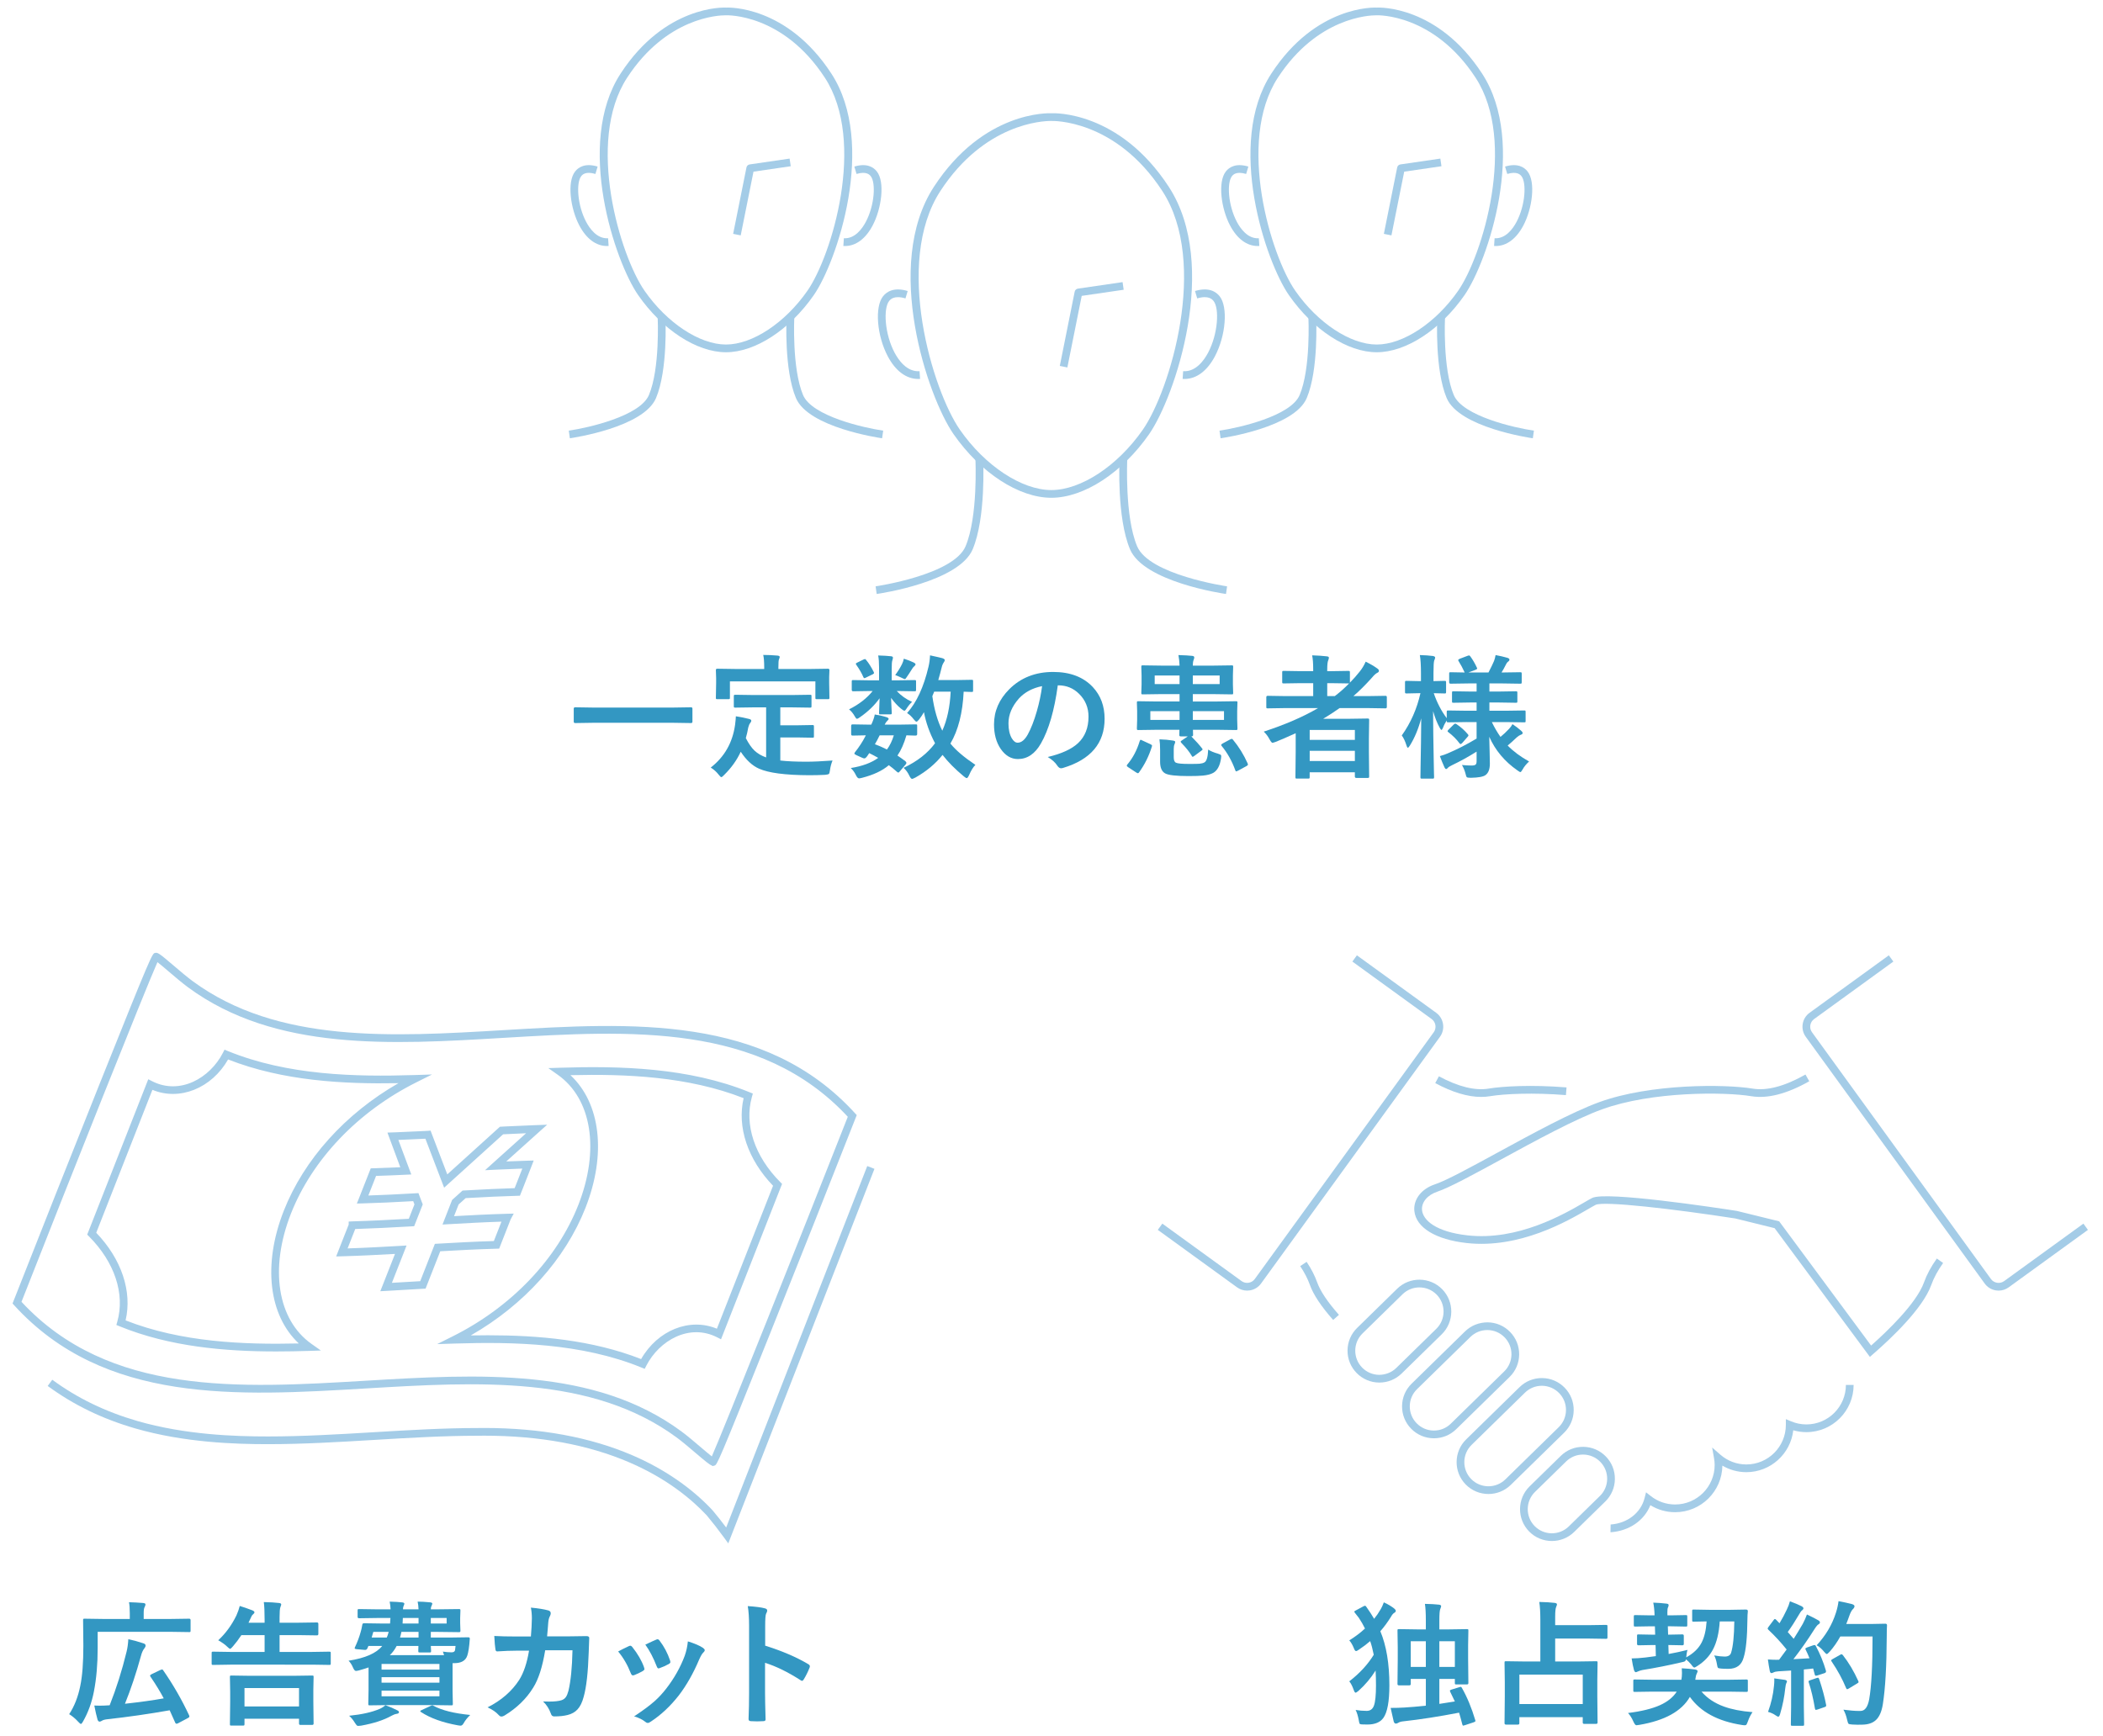 <?xml version="1.0" encoding="utf-8"?>
<!-- Generator: Adobe Illustrator 24.0.1, SVG Export Plug-In . SVG Version: 6.00 Build 0)  -->
<svg version="1.1" id="レイヤー_1" xmlns="http://www.w3.org/2000/svg" xmlns:xlink="http://www.w3.org/1999/xlink" x="0px"
	 y="0px" width="545px" height="450px" viewBox="0 0 545 450" style="enable-background:new 0 0 545 450;" xml:space="preserve">
<style type="text/css">
	.st0{fill:#3397C2;}
	.st1{fill:#A4CCE7;}
</style>
<g>
	<g>
		<path class="st0" d="M25.312,422.95v4.238c0,4.146-0.325,7.89-0.974,11.228c-0.547,2.837-1.481,5.417-2.803,7.741
			c-0.239,0.445-0.427,0.667-0.564,0.667c-0.125,0-0.359-0.188-0.701-0.563c-0.729-0.798-1.51-1.453-2.341-1.966
			c1.344-2.039,2.301-4.478,2.871-7.314c0.535-2.518,0.803-6.004,0.803-10.459l-0.068-6.579c0-0.194,0.022-0.309,0.068-0.342
			c0.045-0.035,0.148-0.052,0.308-0.052l4.768,0.068h6.956v-1.504c0-1.219-0.068-2.164-0.205-2.837
			c1.219,0.034,2.455,0.103,3.708,0.205c0.376,0.046,0.564,0.165,0.564,0.359c0,0.193-0.068,0.416-0.205,0.666
			c-0.171,0.285-0.256,0.786-0.256,1.504v1.606h7.109l4.7-0.068c0.228,0,0.342,0.131,0.342,0.394v2.648
			c0,0.205-0.023,0.331-0.068,0.376c-0.034,0.034-0.125,0.052-0.273,0.052l-4.7-0.068H25.312z M42.282,432.913
			c2.563,3.681,4.808,7.577,6.733,11.689c0.045,0.125,0.068,0.223,0.068,0.291c0,0.147-0.131,0.284-0.393,0.41l-2.581,1.367
			c-0.148,0.068-0.268,0.102-0.359,0.102c-0.16,0-0.285-0.119-0.376-0.358c-0.615-1.391-1.083-2.433-1.401-3.128
			c-5.4,0.957-10.841,1.737-16.321,2.342c-0.559,0.068-0.986,0.199-1.282,0.393c-0.217,0.137-0.405,0.205-0.564,0.205
			c-0.228,0-0.405-0.177-0.53-0.529c-0.251-0.866-0.53-2.079-0.837-3.641c0.49,0.023,0.945,0.035,1.367,0.035
			c0.843,0,1.714-0.035,2.615-0.104c1.743-4.408,3.201-9.028,4.375-13.859c0.239-0.945,0.393-2.033,0.461-3.264
			c1.265,0.262,2.558,0.615,3.879,1.059c0.398,0.114,0.598,0.314,0.598,0.599c0,0.217-0.103,0.45-0.308,0.7
			c-0.365,0.434-0.661,1.083-0.889,1.949c-1.242,4.512-2.626,8.653-4.153,12.424c3.999-0.444,7.349-0.911,10.049-1.401
			c-0.923-1.743-2.068-3.617-3.435-5.622c-0.068-0.104-0.103-0.194-0.103-0.273c0-0.114,0.125-0.233,0.376-0.359l2.273-1.094
			c0.239-0.103,0.393-0.154,0.461-0.154C42.088,432.69,42.179,432.766,42.282,432.913z"/>
		<path class="st0" d="M59.652,431.46l-4.409,0.068c-0.194,0-0.308-0.022-0.342-0.068c-0.034-0.045-0.051-0.147-0.051-0.307v-2.666
			c0-0.194,0.022-0.309,0.068-0.342c0.045-0.035,0.154-0.052,0.325-0.052l4.409,0.068h8.921v-4.358h-6.016
			c-0.695,1.061-1.418,2.023-2.17,2.889c-0.376,0.444-0.621,0.666-0.735,0.666c-0.148,0-0.422-0.198-0.82-0.598
			c-0.456-0.467-1.213-1.008-2.273-1.623c1.891-1.744,3.458-3.88,4.7-6.409c0.398-0.899,0.689-1.726,0.872-2.478
			c0.82,0.238,1.846,0.592,3.076,1.059c0.49,0.172,0.735,0.365,0.735,0.582c0,0.159-0.131,0.348-0.393,0.563
			c-0.228,0.194-0.422,0.507-0.581,0.94c-0.308,0.672-0.496,1.07-0.564,1.195h4.17v-0.837c0-1.982-0.068-3.486-0.205-4.512
			c1.641,0.034,2.957,0.114,3.948,0.239c0.376,0.034,0.564,0.165,0.564,0.393c0,0.092-0.074,0.325-0.222,0.701
			c-0.137,0.376-0.205,1.248-0.205,2.615v1.4h4.939l4.751-0.068c0.239,0,0.359,0.126,0.359,0.377v2.598
			c0,0.25-0.12,0.375-0.359,0.375l-4.751-0.068h-4.939v4.358h8.425l4.409-0.068c0.205,0,0.33,0.023,0.376,0.068
			c0.034,0.046,0.051,0.153,0.051,0.325v2.666c0,0.182-0.023,0.29-0.068,0.324c-0.057,0.034-0.177,0.051-0.359,0.051l-4.409-0.068
			H59.652z M62.934,447.251H59.96c-0.183,0-0.291-0.022-0.325-0.068c-0.034-0.045-0.051-0.147-0.051-0.307l0.068-5.777v-2.631
			l-0.068-3.812c0-0.182,0.022-0.29,0.068-0.325c0.045-0.033,0.148-0.051,0.308-0.051l4.802,0.068h11.296l4.819-0.068
			c0.182,0,0.296,0.023,0.342,0.068c0.034,0.046,0.051,0.148,0.051,0.308l-0.068,3.298v3.008l0.068,5.777
			c0,0.228-0.131,0.342-0.393,0.342H77.87c-0.251,0-0.376-0.114-0.376-0.342v-1.266H63.361v1.402c0,0.182-0.029,0.29-0.085,0.324
			C63.229,447.234,63.116,447.251,62.934,447.251z M63.361,437.527v4.769h14.133v-4.769H63.361z"/>
		<path class="st0" d="M108.229,415.122c0.923,0,2.005,0.063,3.247,0.188c0.376,0.034,0.564,0.16,0.564,0.376
			c0,0.046-0.068,0.233-0.205,0.564c-0.125,0.193-0.188,0.484-0.188,0.871h1.606l5.64-0.068c0.205,0,0.33,0.023,0.376,0.068
			c0.034,0.046,0.051,0.154,0.051,0.324l-0.068,1.949v1.264l0.068,1.982c0,0.194-0.029,0.309-0.085,0.342
			c-0.046,0.035-0.16,0.052-0.342,0.052l-5.64-0.068h-1.606v1.47h4.905l4.802-0.068c0.262,0,0.393,0.103,0.393,0.308
			c0,0.034,0,0.074,0,0.12c-0.057,0.82-0.097,1.293-0.12,1.418c-0.183,1.709-0.427,2.837-0.735,3.384
			c-0.536,0.98-1.584,1.47-3.145,1.47h-0.461v7.195l0.068,3.35c0,0.182-0.02,0.293-0.06,0.333s-0.151,0.06-0.333,0.06l-5.093-0.068
			h-10.972l-5.059,0.068c-0.194,0-0.308-0.022-0.342-0.068c-0.034-0.045-0.051-0.154-0.051-0.324l0.068-3.691v-5.742
			c-0.57,0.205-1.396,0.461-2.478,0.769c-0.388,0.092-0.649,0.137-0.786,0.137c-0.262,0-0.519-0.29-0.769-0.872
			c-0.296-0.717-0.678-1.31-1.145-1.777c4.318-0.672,7.223-1.947,8.716-3.828H95.48l-0.273,0.633
			c-0.125,0.263-0.313,0.393-0.564,0.393c-0.057,0-0.103,0-0.137,0l-2.102-0.188c-0.331-0.034-0.496-0.113-0.496-0.239
			c0-0.057,0.022-0.137,0.068-0.239c0.638-1.355,1.128-2.654,1.47-3.896c0.159-0.501,0.302-1.116,0.427-1.846
			c0.022-0.33,0.159-0.496,0.41-0.496l4.768,0.068h2.034c0.011-0.068,0.045-0.547,0.103-1.436h-3.401l-4.717,0.068
			c-0.262,0-0.393-0.113-0.393-0.342v-1.641c0-0.182,0.022-0.296,0.068-0.342c0.045-0.033,0.154-0.051,0.325-0.051l4.717,0.068
			h3.435c-0.034-0.752-0.114-1.418-0.239-2c1.344,0.035,2.404,0.098,3.179,0.188c0.421,0.034,0.632,0.16,0.632,0.376
			c0,0.068-0.029,0.165-0.085,0.291c-0.068,0.137-0.108,0.228-0.12,0.273c-0.103,0.228-0.154,0.519-0.154,0.871h4.033
			C108.435,416.325,108.354,415.658,108.229,415.122z M99.89,441.971c1.173,0.422,2.176,0.854,3.008,1.299
			c0.33,0.137,0.496,0.302,0.496,0.495c0,0.24-0.177,0.383-0.53,0.428c-0.479,0.08-0.946,0.251-1.401,0.513
			c-2.005,1.128-4.631,1.982-7.878,2.563c-0.41,0.045-0.655,0.068-0.735,0.068c-0.183,0-0.325-0.058-0.427-0.171
			c-0.068-0.058-0.205-0.245-0.41-0.563c-0.467-0.787-0.98-1.419-1.538-1.897c3.281-0.33,5.918-0.923,7.913-1.777
			C98.933,442.688,99.434,442.37,99.89,441.971z M96.318,424.437h3.914c0.159-0.33,0.325-0.82,0.496-1.47h-3.982L96.318,424.437z
			 M113.886,431.272H98.881v1.47h15.005V431.272z M98.881,436.126h15.005v-1.418H98.881V436.126z M113.886,439.663v-1.469H98.881
			v1.469H113.886z M101.018,428.999h14.065c-0.183-0.535-0.285-0.843-0.308-0.922c0.809,0.125,1.555,0.188,2.239,0.188
			c0.513,0,0.814-0.177,0.906-0.529c0.034-0.16,0.08-0.536,0.137-1.129h-6.409c0.011,0.285,0.028,0.599,0.051,0.94
			c0.011,0.217,0.017,0.336,0.017,0.358c0,0.183-0.023,0.297-0.068,0.342c-0.046,0.035-0.148,0.052-0.308,0.052h-2.529
			c-0.194,0-0.313-0.022-0.359-0.068c-0.034-0.045-0.051-0.153-0.051-0.325l0.034-1.299h-5.64
			C102.293,427.575,101.701,428.373,101.018,428.999z M103.667,424.437h4.802v-1.47h-4.443
			C103.9,423.605,103.78,424.095,103.667,424.437z M104.333,420.796h4.136v-1.436h-4.067
			C104.401,419.714,104.378,420.192,104.333,420.796z M112.348,442.124c2.153,1.174,5.326,1.966,9.519,2.376
			c-0.729,0.684-1.299,1.396-1.709,2.136c-0.239,0.422-0.496,0.633-0.769,0.633c-0.183,0-0.461-0.034-0.837-0.103
			c-3.874-0.707-7.013-1.84-9.417-3.401c-0.16-0.113-0.239-0.198-0.239-0.256c0-0.068,0.125-0.159,0.376-0.273l2.239-1.043
			c0.262-0.125,0.433-0.188,0.513-0.188C112.103,442.005,112.211,442.045,112.348,442.124z M115.749,419.36h-4.102v1.436h4.102
			V419.36z"/>
		<path class="st0" d="M137.58,424.163c0.148-1.675,0.233-3.247,0.256-4.717c0-0.979-0.085-1.902-0.256-2.769
			c1.948,0.183,3.463,0.427,4.546,0.735c0.398,0.125,0.598,0.37,0.598,0.734c0,0.205-0.057,0.428-0.171,0.666
			c-0.239,0.399-0.393,0.946-0.461,1.641c-0.012,0.229-0.057,0.804-0.137,1.727c-0.046,0.673-0.103,1.322-0.171,1.948h5.315
			l4.871-0.068c0.49,0,0.735,0.16,0.735,0.479c0,0.012-0.046,1.254-0.137,3.726c-0.171,5.229-0.604,9.063-1.299,11.502
			c-0.376,1.458-0.917,2.563-1.624,3.314c-0.638,0.684-1.476,1.157-2.512,1.419c-0.969,0.25-2.142,0.376-3.521,0.376
			c-0.422,0-0.701-0.233-0.837-0.701c-0.456-1.275-1.134-2.335-2.034-3.178c0.604,0.022,1.122,0.033,1.555,0.033
			c1.401,0,2.466-0.113,3.196-0.342c0.513-0.17,0.9-0.449,1.162-0.837c0.25-0.353,0.473-0.895,0.667-1.624
			c0.604-2.552,0.951-6.049,1.042-10.492h-7.075c-0.707,4.317-1.743,7.548-3.11,9.689c-1.755,2.86-4.227,5.264-7.417,7.212
			c-0.296,0.182-0.564,0.273-0.803,0.273s-0.461-0.114-0.667-0.342c-0.741-0.82-1.721-1.498-2.939-2.034
			c3.555-1.788,6.294-4.17,8.22-7.143c1.162-1.869,2.005-4.387,2.529-7.555h-3.162c-1.538,0-3.213,0.063-5.024,0.188
			c-0.034,0-0.063,0-0.085,0c-0.262,0-0.41-0.199-0.444-0.599c-0.103-0.569-0.2-1.702-0.291-3.4c1.47,0.092,3.406,0.137,5.811,0.137
			H137.58z"/>
		<path class="st0" d="M160.198,428.042c0.684-0.375,1.606-0.837,2.769-1.384c0.137-0.068,0.262-0.103,0.376-0.103
			c0.182,0,0.359,0.114,0.53,0.342c1.401,1.767,2.404,3.492,3.008,5.178c0.091,0.331,0.137,0.508,0.137,0.53
			c0,0.148-0.137,0.313-0.41,0.495c-0.729,0.422-1.481,0.781-2.256,1.077c-0.114,0.046-0.217,0.068-0.308,0.068
			c-0.239,0-0.427-0.182-0.564-0.547C162.636,431.546,161.542,429.66,160.198,428.042z M178.262,425.428
			c1.766,0.547,3.07,1.105,3.914,1.675c0.308,0.229,0.461,0.428,0.461,0.598c0,0.194-0.125,0.405-0.376,0.633
			c-0.285,0.239-0.638,0.832-1.06,1.777c-1.516,3.589-3.276,6.693-5.281,9.314c-2.176,2.779-4.58,5.035-7.212,6.768
			c-0.342,0.25-0.621,0.375-0.837,0.375c-0.217,0-0.405-0.079-0.564-0.238c-0.775-0.627-1.766-1.117-2.974-1.471
			c2.256-1.492,4.004-2.785,5.247-3.879c1.128-1.002,2.176-2.137,3.145-3.4c2.051-2.666,3.628-5.48,4.734-8.443
			C177.88,427.917,178.147,426.682,178.262,425.428z M167.239,426.265c1.492-0.706,2.427-1.133,2.803-1.281
			c0.137-0.068,0.256-0.103,0.359-0.103c0.193,0,0.376,0.126,0.547,0.376c1.162,1.516,2.062,3.219,2.7,5.109
			c0.057,0.172,0.085,0.309,0.085,0.41c0,0.194-0.148,0.371-0.444,0.53c-0.672,0.388-1.476,0.746-2.41,1.077
			c-0.091,0.033-0.166,0.051-0.222,0.051c-0.183,0-0.342-0.188-0.479-0.564C169.324,429.672,168.344,427.804,167.239,426.265z"/>
		<path class="st0" d="M198.298,426.538c4.397,1.379,8.106,2.969,11.125,4.769c0.308,0.16,0.461,0.358,0.461,0.599
			c0,0.091-0.023,0.193-0.068,0.307c-0.433,1.094-0.935,2.108-1.504,3.043c-0.148,0.262-0.302,0.393-0.461,0.393
			c-0.137,0-0.268-0.057-0.393-0.171c-3.281-2.107-6.346-3.606-9.194-4.495v7.742c0,1.276,0.045,3.561,0.137,6.854
			c0,0.045,0,0.079,0,0.102c0,0.285-0.211,0.428-0.632,0.428c-0.524,0.034-1.042,0.051-1.555,0.051
			c-0.524,0-1.042-0.017-1.555-0.051c-0.444,0-0.667-0.177-0.667-0.529c0.091-2.256,0.137-4.552,0.137-6.888v-17.227
			c0-2.13-0.114-3.856-0.342-5.179c2.051,0.137,3.509,0.325,4.375,0.564c0.444,0.092,0.667,0.291,0.667,0.598
			c0,0.194-0.097,0.462-0.291,0.804c-0.16,0.308-0.239,1.401-0.239,3.281V426.538z"/>
	</g>
	<g>
		<path class="st1" d="M184.656,379.997l-0.211-0.168c-0.628-0.238-1.634-1.071-4.197-3.253c-1.592-1.356-3.397-2.893-4.794-3.924
			l-0.001-0.001c-22.014-16.275-51.799-14.503-80.605-12.783c-33.365,1.988-67.869,4.047-91.178-21.56l-0.419-0.46l0.228-0.578
			c6.46-16.445,15.405-39.012,22.258-56.153c13.561-33.92,13.709-33.955,14.423-34.125c0.715-0.176,1.079,0.073,4.858,3.293
			c1.632,1.39,3.481,2.965,4.912,4.017c22,16.186,51.735,14.413,80.491,12.699c33.367-1.987,67.875-4.046,91.185,21.563l0.419,0.46
			l-0.228,0.578c-6.132,15.609-15.079,38.16-22.263,56.114c-13.579,33.937-13.703,33.97-14.39,34.151L184.656,379.997z
			 M176.643,371.044c1.453,1.072,3.286,2.633,4.903,4.01c1,0.852,2.174,1.852,2.923,2.432c3.222-7.326,23.273-57.584,35.239-88.032
			c-22.666-24.418-56.467-22.402-89.167-20.456c-29.11,1.737-59.213,3.53-81.795-13.084c-1.488-1.094-3.367-2.694-5.024-4.105
			c-1-0.852-2.173-1.851-2.92-2.431c-3.186,7.166-22.691,56.128-35.232,88.042c22.665,24.416,56.465,22.403,89.16,20.452
			C123.891,356.135,154.044,354.335,176.643,371.044L176.643,371.044z M40.135,248.912L40.135,248.912L40.135,248.912z
			 M167.074,354.79l-0.849-0.347c-15.509-6.329-33.161-6.69-48.377-6.211l-4.554,0.145l4.075-2.038
			c15.136-7.568,26.986-19.977,32.511-34.042c5.595-14.26,3.498-27.501-5.343-33.734l-2.443-1.723l2.987-0.094
			c15.425-0.488,33.332-0.115,49.196,6.358l0.827,0.338l-0.243,0.859c-2.029,7.184,0.719,15.44,7.352,22.088l0.462,0.463
			l-0.239,0.608c-5.055,12.881-10.116,25.763-15.177,38.644l-0.404,1.028l-0.983-0.504c-7.239-3.706-15.031,0.823-18.38,7.346
			L167.074,354.79z M126.436,346.085c12.953,0,26.965,1.163,39.713,6.174c4.289-7.503,12.594-10.81,19.638-7.873
			c4.853-12.35,9.706-24.702,14.552-37.053c-6.561-6.82-9.368-15.2-7.625-22.701c-14.409-5.662-30.573-6.301-44.88-5.962
			c7.8,7.285,9.383,20.406,3.908,34.357c-5.239,13.337-15.962,25.219-29.742,33.1C123.462,346.101,124.942,346.085,126.436,346.085z
			 M71.561,350.281c-13.239,0-27.591-1.217-40.579-6.527l-0.828-0.339l0.244-0.859c2.038-7.188-0.706-15.446-7.338-22.094
			l-0.462-0.463l15.826-40.272l0.982,0.502c7.237,3.7,15.018-0.829,18.361-7.345l0.418-0.816l0.849,0.347
			c15.527,6.342,33.171,6.707,48.377,6.226l4.55-0.145l-4.071,2.038c-15.12,7.567-26.965,19.973-32.498,34.036
			c-5.591,14.253-3.499,27.501,5.331,33.748l2.433,1.722l-2.979,0.095C77.38,350.222,74.497,350.281,71.561,350.281z
			 M32.548,342.228c14.415,5.676,30.572,6.313,44.886,5.981c-7.792-7.296-9.372-20.424-3.901-34.371
			c5.247-13.334,15.965-25.213,29.732-33.093c-14.129,0.257-29.918-0.546-44.152-6.146c-4.282,7.494-12.578,10.806-19.617,7.872
			l-14.559,37.047C31.497,326.34,34.3,334.723,32.548,342.228z M98.557,334.671l0.574-1.454c1.081-2.737,2.162-5.479,3.234-8.218
			c-4.413,0.251-9.08,0.488-13.74,0.617l-1.508,0.041l1.181-3.016c0.687-1.749,1.374-3.498,2.066-5.247v-0.781l0.971-0.049
			c4.583-0.132,9.18-0.362,14.606-0.668l0.502-1.278c0.32-0.816,0.641-1.634,0.964-2.453c-0.109-0.278-0.216-0.56-0.322-0.841
			c-5.086,0.292-9.26,0.477-13.081,0.581l-1.525,0.041l0.57-1.415c0.185-0.457,0.369-0.929,0.546-1.394
			c0.284-0.713,0.559-1.414,0.834-2.115c0.285-0.727,0.57-1.453,0.858-2.178c0.176-0.461,0.364-0.936,0.553-1.41l0.243-0.611
			l0.657-0.02c2.317-0.068,4.666-0.157,7.001-0.265c-0.962-2.548-1.915-5.114-2.862-7.69l-0.475-1.291l2.439-0.087
			c2.307-0.083,4.625-0.193,6.95-0.312c0.354-0.013,0.699-0.025,1.044-0.053l0.748-0.059l0.266,0.701
			c1.348,3.56,2.707,7.103,4.066,10.644c4.465-4.05,8.931-8.092,13.384-12.116l0.26-0.235l1.424-0.076
			c2.343-0.118,4.67-0.222,6.984-0.306l3.835-0.146l-2.068,1.85c-2.843,2.543-5.686,5.104-8.54,7.675
			c2.022-0.088,3.878-0.155,5.62-0.203l1.496-0.041l-0.535,1.398c-0.162,0.423-0.33,0.847-0.498,1.271l-0.822,2.099
			c-0.304,0.773-0.608,1.548-0.908,2.324c-0.13,0.318-0.248,0.616-0.364,0.914l-0.442,1.116l-0.657,0.02
			c-3.894,0.112-8.041,0.298-13.402,0.602l-1.829,1.645c-0.269,0.69-0.539,1.38-0.81,2.069c-0.126,0.32-0.251,0.641-0.377,0.961
			c4.248-0.242,9.056-0.489,13.749-0.618l1.723-0.047l-0.814,1.52c-0.366,0.937-0.769,1.965-1.172,2.994
			c-0.392,1-0.784,2.001-1.179,3l-0.613,1.567l-0.663,0.019c-4.969,0.136-9.942,0.398-14.604,0.666l-3.803,9.681l-0.64,0.036
			c-1.564,0.089-3.13,0.181-4.696,0.273c-1.612,0.095-3.226,0.189-4.838,0.28L98.557,334.671z M105.362,322.822l-0.567,1.453
			c-1.069,2.737-2.149,5.481-3.23,8.221c1.091-0.063,2.182-0.127,3.273-0.191c1.354-0.079,2.708-0.159,4.061-0.236l3.803-9.679
			l0.639-0.037c4.656-0.271,9.64-0.539,14.642-0.688l0.132-0.338c0.396-1.001,0.787-1.999,1.178-2.997
			c0.221-0.564,0.442-1.128,0.664-1.692c-4.717,0.152-9.37,0.405-13.727,0.659l-1.552,0.091l0.562-1.45
			c0.313-0.808,0.629-1.613,0.946-2.419c0.299-0.761,0.598-1.521,0.894-2.283l0.086-0.223l2.707-2.434l0.351-0.02
			c5.247-0.299,9.339-0.487,13.148-0.604c0.106-0.271,0.212-0.54,0.324-0.811c0.293-0.761,0.599-1.538,0.904-2.314l0.764-1.951
			c-2.087,0.067-4.348,0.162-6.861,0.285l-2.805,0.138l3.336-3.006c2.442-2.2,4.875-4.392,7.307-6.573
			c-1.743,0.07-3.491,0.15-5.244,0.239l-0.715,0.037c-4.725,4.27-9.462,8.56-14.2,12.855l-1.082,0.981l-0.524-1.363
			c-1.448-3.771-2.896-7.541-4.333-11.329c-0.121,0.005-0.241,0.01-0.36,0.014c-2.214,0.112-4.436,0.219-6.646,0.301
			c0.947,2.567,1.901,5.123,2.865,7.659l0.488,1.287l-1.375,0.067c-2.578,0.126-5.184,0.23-7.755,0.312
			c-0.104,0.263-0.206,0.525-0.307,0.788c-0.292,0.735-0.576,1.458-0.86,2.182c-0.276,0.703-0.552,1.406-0.831,2.108
			c3.579-0.115,7.517-0.301,12.245-0.576l0.737-0.043l0.31,0.831c0.215,0.575,0.43,1.154,0.657,1.716l0.15,0.371l-0.147,0.372
			c-0.373,0.941-0.741,1.879-1.108,2.816l-0.972,2.472l-0.639,0.036c-5.458,0.311-10.069,0.547-14.635,0.688
			c-0.636,1.609-1.268,3.22-1.9,4.829l-0.078,0.198c4.682-0.151,9.347-0.404,13.725-0.658L105.362,322.822z"/>
		<path class="st1" d="M188.735,400.025l-1.076-1.473c-1.557-2.13-3.014-4.002-4.454-5.722l-0.132-0.147
			c-3.623-3.864-10.027-9.37-19.949-13.639c-10.673-4.599-23.334-6.93-37.633-6.93l-1.592,0.014c-8.864,0-18.049,0.551-26.932,1.083
			c-9.04,0.542-18.387,1.102-27.538,1.102c-8.69,0-21.71-0.424-34.385-4.084c-8.559-2.484-15.978-6.084-22.682-11.003l1.184-1.613
			c6.512,4.779,13.726,8.277,22.055,10.695c12.43,3.59,25.26,4.005,33.829,4.005c9.091,0,18.408-0.558,27.418-1.098
			c8.912-0.534,18.127-1.087,27.039-1.087l1.591-0.014c14.586,0,27.514,2.386,38.437,7.093c8.104,3.486,15.234,8.366,20.621,14.111
			l0.199,0.224c1.133,1.353,2.272,2.792,3.458,4.37l36.562-93.688l1.863,0.727L188.735,400.025z"/>
	</g>
</g>
<g>
	<g>
		<path class="st0" d="M153.523,187.34l-4.443,0.068c-0.262,0-0.393-0.114-0.393-0.342v-3.401c0-0.228,0.131-0.342,0.393-0.342
			l4.443,0.068h21.089l4.46-0.068c0.25,0,0.376,0.114,0.376,0.342v3.401c0,0.228-0.125,0.342-0.376,0.342l-4.46-0.068H153.523z"/>
		<path class="st0" d="M195.315,183.34l-4.717,0.068c-0.205,0-0.331-0.022-0.376-0.068c-0.034-0.045-0.051-0.153-0.051-0.324v-2.563
			c0-0.182,0.028-0.29,0.085-0.325c0.045-0.033,0.159-0.051,0.342-0.051l4.717,0.068h9.878l4.717-0.068
			c0.182,0,0.296,0.023,0.342,0.068c0.034,0.046,0.051,0.148,0.051,0.308v2.563c0,0.183-0.023,0.297-0.068,0.342
			c-0.046,0.034-0.154,0.051-0.325,0.051l-4.717-0.068h-2.974v4.648h4.272l4.016-0.068c0.205,0,0.325,0.023,0.359,0.068
			c0.045,0.046,0.068,0.148,0.068,0.309v2.563c0,0.16-0.023,0.257-0.068,0.291c-0.046,0.034-0.166,0.051-0.359,0.051l-4.016-0.068
			h-4.272v5.982c1.789,0.205,4.039,0.307,6.75,0.307c1.766,0,4.027-0.102,6.785-0.307c-0.331,0.797-0.553,1.635-0.667,2.512
			c-0.068,0.558-0.171,0.889-0.308,0.991c-0.103,0.079-0.416,0.147-0.94,0.205c-1.333,0.068-2.712,0.103-4.136,0.103
			c-6.198-0.023-10.539-0.593-13.022-1.709c-1.721-0.763-3.293-2.222-4.717-4.375c-1.014,2.188-2.438,4.182-4.272,5.981
			c-0.365,0.398-0.621,0.599-0.769,0.599c-0.125,0-0.359-0.223-0.701-0.667c-0.559-0.718-1.236-1.322-2.034-1.812
			c3.555-2.769,5.657-6.454,6.306-11.057c0.137-1.083,0.205-1.829,0.205-2.239c1.014,0.148,2.125,0.37,3.333,0.667
			c0.444,0.091,0.667,0.25,0.667,0.479c0,0.182-0.108,0.404-0.325,0.666c-0.16,0.194-0.313,0.559-0.461,1.094
			c-0.16,0.935-0.371,1.852-0.632,2.752c0.74,1.436,1.487,2.512,2.239,3.229c0.809,0.764,1.817,1.356,3.025,1.777V183.34H195.315z
			 M209.944,173.395l4.614-0.068c0.262,0,0.393,0.113,0.393,0.342l-0.068,1.828V177l0.068,3.846c0,0.182-0.029,0.29-0.085,0.324
			c-0.034,0.034-0.137,0.051-0.308,0.051h-2.871c-0.183,0-0.291-0.022-0.325-0.068c-0.034-0.045-0.051-0.147-0.051-0.307v-4.238
			h-22.148v4.238c0,0.182-0.029,0.29-0.085,0.324c-0.046,0.034-0.16,0.051-0.342,0.051h-2.837c-0.183,0-0.291-0.022-0.325-0.068
			c-0.034-0.045-0.051-0.147-0.051-0.307l0.068-3.846v-1.196l-0.068-2.136c0-0.229,0.125-0.342,0.376-0.342l4.666,0.068h7.485
			v-0.309c0-1.537-0.085-2.648-0.256-3.332c1.173,0,2.421,0.058,3.743,0.171c0.353,0.046,0.53,0.165,0.53,0.358
			c0,0.114-0.068,0.337-0.205,0.667c-0.091,0.205-0.137,0.905-0.137,2.103v0.342H209.944z"/>
		<path class="st0" d="M232.63,176.334l4.341-0.068c0.205,0,0.33,0.022,0.376,0.068c0.034,0.045,0.051,0.159,0.051,0.342v2.102
			c0,0.194-0.029,0.308-0.085,0.342c-0.046,0.034-0.16,0.051-0.342,0.051l-4.341-0.068h-0.239c1.139,1.208,2.466,2.148,3.982,2.82
			c-0.49,0.422-1.014,1.065-1.572,1.932c-0.148,0.238-0.285,0.358-0.41,0.358c-0.171,0-0.49-0.199-0.957-0.599
			c-0.82-0.672-1.658-1.583-2.512-2.734c0.022,0.798,0.063,1.692,0.12,2.684c0.045,0.673,0.068,1.071,0.068,1.196
			c0,0.183-0.029,0.297-0.085,0.342c-0.046,0.034-0.148,0.052-0.308,0.052h-2.529c-0.183,0-0.291-0.023-0.325-0.068
			c-0.034-0.046-0.051-0.154-0.051-0.325c0-0.045,0.017-0.513,0.051-1.401c0.045-0.797,0.074-1.59,0.085-2.375
			c-1.265,1.788-2.934,3.406-5.007,4.854c-0.399,0.307-0.689,0.461-0.872,0.461c-0.137,0-0.313-0.199-0.53-0.598
			c-0.422-0.764-0.923-1.379-1.504-1.846c2.563-1.276,4.603-2.86,6.118-4.752h-0.735l-4.341,0.068c-0.228,0-0.342-0.13-0.342-0.393
			v-2.102c0-0.194,0.022-0.313,0.068-0.359c0.034-0.034,0.125-0.051,0.273-0.051l4.341,0.068h2.393v-3.401
			c0-1.241-0.074-2.256-0.222-3.042c1.378,0.034,2.5,0.103,3.367,0.205c0.308,0.034,0.461,0.165,0.461,0.393
			c0,0.104-0.029,0.24-0.085,0.41c-0.057,0.16-0.091,0.28-0.103,0.359c-0.091,0.273-0.137,0.975-0.137,2.102v2.975H232.63z
			 M220.479,199.063c2.974-0.467,5.343-1.344,7.109-2.631c-0.866-0.49-1.641-0.9-2.324-1.23l-0.513,0.769
			c-0.296,0.399-0.542,0.599-0.735,0.599c-0.148,0-0.348-0.058-0.598-0.172l-1.47-0.666c-0.365-0.171-0.547-0.313-0.547-0.428
			c0-0.033,0.057-0.147,0.171-0.342c0.456-0.558,0.945-1.235,1.47-2.033c0.41-0.604,0.86-1.385,1.35-2.342
			c-0.969,0.012-1.852,0.029-2.649,0.052c-0.524,0.012-0.798,0.017-0.82,0.017c-0.228,0-0.342-0.125-0.342-0.375v-2.137
			c0-0.262,0.114-0.393,0.342-0.393l4.375,0.068h0.496c0.479-1.025,0.78-1.903,0.906-2.633c1.208,0.194,2.261,0.439,3.162,0.735
			c0.285,0.114,0.427,0.245,0.427,0.394c0,0.147-0.108,0.313-0.325,0.495c-0.262,0.251-0.496,0.587-0.701,1.009h3.64l4.375-0.068
			c0.205,0,0.325,0.022,0.359,0.068c0.034,0.045,0.051,0.153,0.051,0.324v2.137c0,0.25-0.137,0.375-0.41,0.375
			c-0.023,0-0.273-0.005-0.752-0.017c-0.513-0.022-1.054-0.04-1.624-0.052c-0.627,2.154-1.401,3.903-2.324,5.247
			c0.535,0.354,1.225,0.844,2.068,1.47c0.171,0.171,0.256,0.313,0.256,0.428c0,0.125-0.074,0.273-0.222,0.443l-1.436,1.692
			c-0.194,0.25-0.342,0.376-0.444,0.376c-0.057,0-0.166-0.058-0.325-0.171c-0.809-0.729-1.521-1.31-2.136-1.743
			c-1.652,1.424-3.971,2.518-6.956,3.281c-0.376,0.091-0.627,0.137-0.752,0.137c-0.285,0-0.57-0.302-0.854-0.906
			C221.447,200.156,221.014,199.564,220.479,199.063z M224.461,171.053c0.672,0.798,1.327,1.835,1.965,3.11
			c0.057,0.103,0.085,0.183,0.085,0.239c0,0.126-0.108,0.245-0.325,0.359l-1.794,0.871c-0.171,0.092-0.296,0.137-0.376,0.137
			c-0.114,0-0.205-0.091-0.273-0.273c-0.41-0.968-1.008-2.011-1.794-3.127c-0.103-0.137-0.154-0.24-0.154-0.309
			c0-0.102,0.108-0.205,0.325-0.307l1.675-0.82c0.171-0.08,0.291-0.12,0.359-0.12C224.244,170.813,224.347,170.894,224.461,171.053z
			 M226.734,192.894c0.889,0.319,1.931,0.775,3.127,1.367c0.763-1.048,1.355-2.272,1.777-3.675h-3.674
			C227.508,191.532,227.098,192.302,226.734,192.894z M231.998,174.967c0.718-0.969,1.299-1.903,1.743-2.803
			c0.216-0.422,0.381-0.9,0.496-1.436c0.991,0.307,1.857,0.644,2.598,1.008c0.285,0.16,0.427,0.302,0.427,0.428
			c0,0.17-0.097,0.336-0.291,0.495c-0.228,0.183-0.416,0.404-0.564,0.667c-0.615,0.979-1.071,1.674-1.367,2.084
			c-0.228,0.399-0.41,0.599-0.547,0.599s-0.444-0.125-0.923-0.376C232.943,175.337,232.419,175.114,231.998,174.967z
			 M235.074,184.811c2.461-2.724,4.312-6.728,5.554-12.015c0.216-0.889,0.347-1.868,0.393-2.939
			c1.789,0.388,2.854,0.632,3.196,0.735c0.421,0.137,0.632,0.313,0.632,0.529c0,0.126-0.131,0.382-0.393,0.77
			c-0.228,0.398-0.405,0.911-0.53,1.537c-0.114,0.514-0.371,1.459-0.769,2.838h4.512l4.136-0.068c0.182,0,0.291,0.022,0.325,0.068
			c0.034,0.045,0.051,0.147,0.051,0.307v2.393c0,0.183-0.023,0.291-0.068,0.325c-0.046,0.034-0.148,0.052-0.308,0.052
			c-0.023,0-0.245-0.006-0.667-0.018c-0.433-0.022-0.9-0.04-1.401-0.051c-0.262,5.525-1.407,10.009-3.435,13.449
			c1.378,1.709,3.538,3.549,6.477,5.52c-0.581,0.582-1.128,1.471-1.641,2.666c-0.239,0.514-0.439,0.77-0.598,0.77
			c-0.137,0-0.382-0.143-0.735-0.428c-2.268-1.879-4.113-3.742-5.537-5.588c-1.846,2.313-4.187,4.267-7.024,5.861
			c-0.467,0.24-0.758,0.359-0.872,0.359c-0.205,0-0.439-0.268-0.701-0.803c-0.388-0.832-0.889-1.521-1.504-2.068
			c3.532-1.663,6.249-3.788,8.152-6.375c-1.413-2.666-2.37-5.349-2.871-8.049c-0.388,0.673-0.809,1.305-1.265,1.896
			c-0.308,0.377-0.53,0.564-0.667,0.564c-0.171,0-0.416-0.211-0.735-0.633C236.281,185.756,235.711,185.221,235.074,184.811z
			 M246.37,179.273h-4.272l-0.479,1.162c0.49,3.475,1.35,6.459,2.581,8.955C245.453,186.621,246.176,183.249,246.37,179.273z"/>
		<path class="st0" d="M274.131,177.633c-0.877,6.482-2.335,11.507-4.375,15.072c-1.538,2.689-3.526,4.033-5.964,4.033
			c-1.766,0-3.259-0.889-4.478-2.666c-1.14-1.686-1.709-3.793-1.709-6.322c0-3.43,1.316-6.466,3.948-9.109
			c2.985-2.984,6.779-4.478,11.382-4.478c4.386,0,7.804,1.299,10.253,3.896c2.051,2.188,3.076,4.934,3.076,8.237
			c0,6.335-3.595,10.585-10.783,12.749c-0.205,0.057-0.376,0.085-0.513,0.085c-0.342,0-0.673-0.238-0.991-0.717
			c-0.501-0.787-1.316-1.521-2.444-2.205c3.6-0.854,6.22-2.057,7.861-3.605c1.8-1.698,2.7-3.982,2.7-6.854
			c0-2.335-0.814-4.307-2.443-5.913c-1.481-1.47-3.276-2.204-5.384-2.204H274.131z M270.064,177.838
			c-2.495,0.501-4.489,1.561-5.981,3.178c-1.823,2.051-2.734,4.211-2.734,6.478c0,1.606,0.291,2.899,0.872,3.88
			c0.456,0.752,0.957,1.127,1.504,1.127c0.957,0,1.834-0.711,2.632-2.136c0.854-1.561,1.635-3.565,2.341-6.016
			C269.334,182.127,269.791,179.957,270.064,177.838z"/>
		<path class="st0" d="M295.364,192.073c0.08-0.216,0.159-0.325,0.239-0.325c0.068,0,0.199,0.052,0.394,0.154l2.153,0.991
			c0.273,0.126,0.41,0.251,0.41,0.376c0,0.046-0.018,0.126-0.052,0.239c-0.752,2.45-1.862,4.683-3.332,6.699
			c-0.103,0.137-0.194,0.205-0.273,0.205c-0.092,0-0.245-0.068-0.462-0.205l-2.085-1.367c-0.228-0.147-0.342-0.279-0.342-0.394
			c0-0.068,0.04-0.159,0.12-0.273C293.559,196.5,294.635,194.466,295.364,192.073z M305.396,169.788
			c1.561,0.046,2.751,0.114,3.571,0.205c0.354,0.034,0.53,0.165,0.53,0.394c0,0.205-0.058,0.427-0.171,0.666
			c-0.137,0.376-0.205,0.866-0.205,1.47h5.178l4.888-0.068c0.193,0,0.308,0.023,0.342,0.068c0.034,0.046,0.052,0.153,0.052,0.325
			l-0.068,2.238v2.29l0.068,2.222c0,0.183-0.023,0.291-0.068,0.324c-0.046,0.035-0.154,0.052-0.325,0.052l-4.888-0.068h-5.178v1.914
			h6.392l4.785-0.068c0.193,0,0.308,0.023,0.342,0.068c0.034,0.046,0.051,0.148,0.051,0.308l-0.068,2.17v2.256l0.068,2.239
			c0,0.194-0.02,0.313-0.06,0.358c-0.04,0.046-0.151,0.068-0.333,0.068l-4.785-0.068h-6.357l0.034,1.367
			c0,0.229-0.132,0.342-0.394,0.342h-0.068c1.208,1.22,2.131,2.251,2.769,3.094c0.103,0.114,0.154,0.205,0.154,0.273
			c0,0.092-0.086,0.194-0.257,0.308l-1.896,1.401c-0.205,0.148-0.348,0.223-0.428,0.223s-0.171-0.108-0.273-0.325
			c-0.559-0.957-1.447-2.062-2.666-3.315c-0.103-0.125-0.153-0.223-0.153-0.291c0-0.091,0.113-0.205,0.342-0.342l1.504-1.025h-1.863
			c-0.228,0-0.342-0.113-0.342-0.342c0-0.375,0.012-0.831,0.034-1.367h-5.845l-4.802,0.068c-0.183,0-0.291-0.027-0.325-0.085
			c-0.034-0.045-0.051-0.159-0.051-0.342l0.068-2.239v-2.256l-0.068-2.17c0-0.182,0.022-0.291,0.068-0.324
			c0.045-0.035,0.147-0.052,0.308-0.052l4.802,0.068h5.879v-1.914h-4.733l-4.803,0.068c-0.183,0-0.29-0.022-0.324-0.068
			c-0.034-0.045-0.052-0.147-0.052-0.308l0.068-2.222v-2.29l-0.068-2.238c0-0.194,0.022-0.309,0.068-0.342
			c0.046-0.035,0.148-0.052,0.308-0.052l4.871,0.068h4.665C305.652,171.543,305.556,170.632,305.396,169.788z M298.116,186.588h7.57
			v-2.256h-7.57V186.588z M299.244,177.308h6.442v-2.222h-6.442V177.308z M313.104,194.277c0.627,0.41,1.47,0.764,2.529,1.061
			c0.376,0.125,0.609,0.216,0.701,0.273c0.103,0.091,0.153,0.228,0.153,0.41c0,0.113-0.017,0.296-0.051,0.547
			c-0.285,1.891-0.952,3.138-2,3.742c-0.638,0.364-1.544,0.604-2.717,0.718c-0.82,0.079-2.063,0.12-3.726,0.12
			c-3.225,0-5.241-0.234-6.05-0.701c-0.866-0.49-1.299-1.492-1.299-3.008v-3.042c0-1.173-0.058-2.096-0.171-2.769
			c1.275,0.034,2.427,0.137,3.452,0.308c0.421,0.068,0.632,0.177,0.632,0.325c0,0.182-0.057,0.393-0.171,0.632
			c-0.137,0.273-0.205,0.678-0.205,1.214v2.17c0,0.752,0.188,1.22,0.564,1.401c0.41,0.217,1.583,0.325,3.521,0.325
			c1.378,0,2.238-0.018,2.58-0.052c0.535-0.045,0.963-0.159,1.282-0.342C312.699,197.314,313.023,196.203,313.104,194.277z
			 M316.077,177.308v-2.222h-6.955v2.222H316.077z M317.205,186.588v-2.256h-8.083v2.256H317.205z M319.513,191.697
			c1.538,1.857,2.808,3.908,3.811,6.152c0.057,0.148,0.086,0.251,0.086,0.308c0,0.126-0.12,0.257-0.359,0.394l-2.204,1.195
			c-0.263,0.126-0.428,0.188-0.496,0.188c-0.091,0-0.159-0.085-0.205-0.257c-0.889-2.449-2.073-4.563-3.555-6.34
			c-0.08-0.113-0.119-0.199-0.119-0.256c0-0.104,0.125-0.229,0.376-0.377l1.931-1.042c0.228-0.113,0.364-0.171,0.41-0.171
			C319.256,191.492,319.364,191.561,319.513,191.697z"/>
		<path class="st0" d="M327.501,189.629c5.571-1.822,10.265-3.855,14.082-6.101h-8.699l-4.341,0.068
			c-0.183,0-0.29-0.022-0.324-0.068c-0.034-0.045-0.052-0.147-0.052-0.308v-2.529c0-0.228,0.125-0.342,0.376-0.342l4.341,0.068
			h7.435v-3.35h-3.196l-4.443,0.068c-0.183,0-0.296-0.022-0.342-0.068c-0.034-0.045-0.051-0.147-0.051-0.308v-2.495
			c0-0.182,0.022-0.291,0.068-0.324c0.045-0.035,0.153-0.052,0.324-0.052l4.443,0.068h3.196v-0.495c0-1.55-0.092-2.752-0.273-3.606
			c1.458,0.046,2.717,0.131,3.776,0.257c0.376,0.033,0.564,0.147,0.564,0.342c0,0.193-0.058,0.427-0.171,0.7
			c-0.171,0.354-0.257,1.156-0.257,2.409v0.394h1.043l4.409-0.068c0.205,0,0.324,0.023,0.358,0.068
			c0.046,0.046,0.068,0.148,0.068,0.308v2.666c0.877-0.889,1.715-1.834,2.513-2.837c0.615-0.752,1.139-1.617,1.572-2.598
			c1.207,0.593,2.21,1.179,3.008,1.761c0.284,0.182,0.427,0.393,0.427,0.632c0,0.194-0.131,0.354-0.393,0.479
			c-0.399,0.183-0.878,0.615-1.436,1.299c-1.709,1.903-3.305,3.486-4.785,4.751h3.947l4.375-0.068c0.228,0,0.342,0.114,0.342,0.342
			v2.529c0,0.251-0.114,0.376-0.342,0.376l-4.375-0.068h-7.52c-1.413,0.991-2.831,1.914-4.255,2.769h6.802l4.699-0.068
			c0.193,0,0.313,0.028,0.359,0.086c0.034,0.045,0.051,0.159,0.051,0.342l-0.068,4.717v3.503l0.068,6.392
			c0,0.171-0.028,0.273-0.085,0.308c-0.046,0.034-0.154,0.052-0.325,0.052h-2.905c-0.262,0-0.393-0.12-0.393-0.359v-1.111h-11.707
			v1.266c0,0.182-0.028,0.29-0.085,0.324c-0.034,0.034-0.137,0.051-0.308,0.051h-2.905c-0.194,0-0.308-0.022-0.342-0.068
			c-0.034-0.045-0.052-0.147-0.052-0.307l0.068-6.58v-4.803c-2.313,1.049-4.05,1.801-5.212,2.256c-0.456,0.16-0.713,0.24-0.77,0.24
			c-0.193,0-0.45-0.291-0.769-0.872C328.605,190.854,328.093,190.176,327.501,189.629z M351.119,189.202h-11.707v2.563h11.707
			V189.202z M339.412,197.252h11.707v-2.649h-11.707V197.252z M349.41,177.137l-4.409-0.068h-1.043v3.35h1.966
			c1.333-1.014,2.563-2.107,3.691-3.281H349.41z"/>
		<path class="st0" d="M380.076,187.151l-4.751,0.068c-0.193,0-0.308-0.022-0.342-0.068c-0.034-0.045-0.051-0.147-0.051-0.308
			v-0.119c-0.41,0.615-0.724,1.225-0.94,1.828c-0.183,0.422-0.324,0.633-0.427,0.633s-0.257-0.188-0.462-0.564
			c-0.672-1.219-1.242-2.654-1.709-4.307c0.012,3.931,0.063,8.056,0.154,12.373c0.011,0.969,0.034,2.177,0.068,3.623
			c0.022,0.66,0.034,1.031,0.034,1.111c0,0.182-0.029,0.296-0.086,0.342c-0.034,0.033-0.137,0.051-0.308,0.051h-2.769
			c-0.183,0-0.29-0.028-0.324-0.086c-0.034-0.033-0.052-0.137-0.052-0.307c0-0.035,0.012-0.838,0.034-2.41
			c0.091-4.603,0.148-8.881,0.171-12.834c-0.718,2.699-1.697,5.053-2.939,7.058c-0.228,0.376-0.404,0.563-0.529,0.563
			c-0.126,0-0.239-0.188-0.342-0.563c-0.354-1.128-0.764-1.999-1.23-2.614c2.313-3.248,3.925-6.898,4.836-10.955h-0.393
			l-3.213,0.068c-0.183,0-0.297-0.028-0.342-0.086c-0.034-0.045-0.052-0.159-0.052-0.342v-2.409c0-0.205,0.022-0.33,0.068-0.376
			c0.046-0.034,0.154-0.051,0.325-0.051l3.213,0.068h0.529v-2.068c0-2.062-0.097-3.623-0.29-4.683
			c1.299,0.034,2.432,0.114,3.4,0.239c0.376,0.08,0.564,0.211,0.564,0.393c0,0.205-0.074,0.451-0.223,0.735
			c-0.137,0.331-0.205,1.425-0.205,3.281v2.103l2.905-0.068c0.171,0,0.273,0.028,0.308,0.085c0.034,0.046,0.052,0.16,0.052,0.342
			v2.409c0,0.205-0.023,0.331-0.068,0.377c-0.046,0.033-0.143,0.051-0.291,0.051l-2.837-0.068c0.854,2.473,1.977,4.631,3.367,6.477
			v-1.623c0-0.182,0.022-0.291,0.068-0.324c0.045-0.035,0.153-0.052,0.324-0.052l4.751,0.068h2.598v-2.136h-1.623l-4.375,0.068
			c-0.183,0-0.291-0.023-0.325-0.068c-0.034-0.046-0.051-0.148-0.051-0.309v-2.17c0-0.205,0.022-0.33,0.068-0.376
			c0.045-0.034,0.147-0.052,0.308-0.052l4.375,0.068h1.623v-2.102h-2.102l-4.632,0.068c-0.251,0-0.376-0.113-0.376-0.342v-2.256
			c0-0.182,0.022-0.291,0.068-0.324c0.046-0.035,0.148-0.052,0.308-0.052l3.641,0.068c-0.502-1.094-1.025-2.073-1.572-2.939
			c-0.068-0.113-0.103-0.205-0.103-0.273c0-0.103,0.119-0.211,0.358-0.325l2.119-0.803c0.171-0.057,0.285-0.086,0.342-0.086
			c0.08,0,0.188,0.086,0.325,0.257c0.638,0.878,1.196,1.835,1.675,2.871c0.068,0.126,0.103,0.217,0.103,0.273
			c0,0.103-0.137,0.211-0.41,0.325l-1.88,0.7h5.212c0.638-1.23,1.116-2.222,1.436-2.974c0.159-0.41,0.296-0.923,0.41-1.538
			c1.116,0.205,2.125,0.438,3.025,0.7c0.376,0.114,0.563,0.273,0.563,0.479c0,0.194-0.119,0.371-0.358,0.53
			c-0.205,0.148-0.371,0.358-0.496,0.632c-0.433,0.866-0.832,1.59-1.196,2.171h0.223l4.58-0.068c0.205,0,0.324,0.023,0.358,0.068
			c0.046,0.046,0.068,0.148,0.068,0.308v2.256c0,0.16-0.028,0.256-0.085,0.291c-0.046,0.033-0.16,0.051-0.342,0.051l-4.58-0.068
			h-3.367v2.102h2.495l4.375-0.068c0.183,0,0.291,0.029,0.325,0.086c0.034,0.046,0.051,0.16,0.051,0.342v2.17
			c0,0.183-0.022,0.291-0.068,0.325s-0.148,0.052-0.308,0.052l-4.375-0.068h-2.495v2.136h4.272l4.717-0.068
			c0.205,0,0.325,0.023,0.359,0.068c0.022,0.034,0.034,0.137,0.034,0.308v2.324c0,0.183-0.018,0.291-0.052,0.324
			c-0.034,0.035-0.148,0.052-0.342,0.052l-4.717-0.068h-3.64c0.66,1.379,1.406,2.66,2.238,3.845c0.706-0.569,1.453-1.27,2.239-2.102
			c0.364-0.387,0.654-0.792,0.871-1.213c0.854,0.569,1.601,1.139,2.239,1.709c0.262,0.216,0.393,0.416,0.393,0.598
			c0,0.205-0.153,0.354-0.461,0.444c-0.273,0.092-0.621,0.313-1.043,0.667c-0.945,0.899-1.737,1.612-2.375,2.136
			c1.48,1.516,3.332,2.895,5.554,4.136c-0.718,0.639-1.276,1.322-1.675,2.051c-0.262,0.467-0.461,0.701-0.598,0.701
			c-0.092,0-0.348-0.154-0.77-0.462c-3.293-2.29-5.72-5.189-7.28-8.698c0.012,1.002,0.046,2.421,0.103,4.255
			c0.034,1.288,0.052,2.188,0.052,2.7c0,1.436-0.376,2.427-1.128,2.974c-0.593,0.433-1.863,0.667-3.812,0.7
			c-0.593,0-0.945-0.057-1.06-0.17c-0.091-0.092-0.193-0.394-0.308-0.906c-0.205-0.786-0.513-1.532-0.923-2.238
			c0.957,0.091,1.789,0.137,2.495,0.137c0.547,0,0.906-0.092,1.077-0.273c0.147-0.16,0.222-0.45,0.222-0.872v-2.461
			c-2.119,1.333-4.232,2.501-6.34,3.503c-0.57,0.273-0.935,0.502-1.094,0.684c-0.16,0.217-0.319,0.325-0.479,0.325
			c-0.126,0-0.257-0.131-0.394-0.394c-0.422-0.922-0.826-1.907-1.213-2.956c0.854-0.239,1.526-0.473,2.017-0.7
			c2.449-1.037,4.95-2.318,7.502-3.846v-4.272H380.076z M375.343,189.766c-0.137-0.091-0.205-0.176-0.205-0.256
			c0-0.079,0.079-0.205,0.239-0.376l1.333-1.315c0.182-0.172,0.324-0.257,0.427-0.257c0.08,0,0.183,0.04,0.308,0.12
			c1.105,0.729,2.097,1.612,2.974,2.648c0.091,0.114,0.137,0.211,0.137,0.291c0,0.091-0.08,0.216-0.239,0.375l-1.367,1.572
			c-0.193,0.194-0.342,0.291-0.444,0.291c-0.08,0-0.165-0.063-0.256-0.188C377.462,191.611,376.493,190.644,375.343,189.766z"/>
	</g>
	<g>
		<g>
			<g>
				<path class="st1" d="M227.199,153.953l-0.283-1.979c0.202-0.029,20.195-2.971,23.319-10.391
					c3.253-7.728,2.556-22.406,2.549-22.553l1.997-0.101c0.032,0.62,0.729,15.28-2.703,23.43
					C248.517,150.816,228.068,153.829,227.199,153.953z"/>
				<path class="st1" d="M317.722,153.953c-0.868-0.124-21.318-3.137-24.879-11.594c-3.432-8.15-2.735-22.81-2.704-23.43
					l1.998,0.101c-0.008,0.147-0.705,14.826,2.55,22.553c3.123,7.419,23.117,10.362,23.318,10.391L317.722,153.953z"/>
			</g>
			<path class="st1" d="M272.46,129.019c-8.425,0-18.372-6.475-25.343-16.495c-6.667-9.584-18.329-43.813-5.09-64.113
				c12.848-19.7,29.773-19.089,30.482-19.055c0.608-0.042,17.532-0.649,30.383,19.055l0,0c13.239,20.3,1.577,54.529-5.09,64.113
				C290.833,122.544,280.885,129.019,272.46,129.019z M272.292,31.35c-1.991,0-17.128,0.579-28.589,18.153
				c-12.127,18.595-1.953,51.802,5.057,61.878c6.506,9.353,16.031,15.637,23.701,15.637c7.669,0,17.195-6.284,23.701-15.637
				c7.01-10.076,17.185-43.282,5.057-61.878l0,0c-12.194-18.699-28.549-18.159-28.709-18.15
				C272.493,31.353,272.419,31.35,272.292,31.35z"/>
			<path class="st1" d="M276.612,95.238l-1.961-0.394l3.857-19.241c0.083-0.414,0.418-0.732,0.836-0.793l11.574-1.688l0.289,1.979
				l-10.877,1.585L276.612,95.238z"/>
			<path class="st1" d="M306.958,98.226c-0.158,0-0.316-0.005-0.476-0.017l0.135-1.995c3.31,0.224,5.474-2.918,6.474-4.813
				c2.582-4.891,2.94-11.437,1.423-13.365c-0.31-0.393-1.253-1.588-4.249-0.693l-0.572-1.917c3.558-1.06,5.438,0.163,6.393,1.373
				c2.186,2.776,1.602,10.181-1.226,15.536C312.844,96.152,310.053,98.226,306.958,98.226z"/>
			<path class="st1" d="M237.963,98.226c-3.095,0-5.886-2.074-7.901-5.89c-2.827-5.355-3.411-12.76-1.225-15.536
				c0.954-1.212,2.835-2.433,6.392-1.373l-0.572,1.917c-2.998-0.895-3.938,0.301-4.248,0.693c-1.518,1.928-1.16,8.474,1.423,13.365
				c0.999,1.893,3.155,5.021,6.472,4.813l0.136,1.995C238.28,98.22,238.121,98.226,237.963,98.226z"/>
		</g>
		<g>
			<g>
				<path class="st1" d="M316.322,113.595l-0.283-1.979c4.997-0.715,18.47-3.768,20.769-9.228c2.9-6.887,2.278-19.989,2.271-20.121
					l1.998-0.101c0.027,0.555,0.651,13.688-2.426,20.998C335.444,110.781,317.102,113.483,316.322,113.595z"/>
				<path class="st1" d="M397.237,113.595c-0.779-0.111-19.123-2.814-22.33-10.431c-3.077-7.31-2.452-20.442-2.425-20.998
					l1.998,0.101c-0.007,0.132-0.63,13.233,2.271,20.121c2.299,5.46,15.772,8.513,20.77,9.228L397.237,113.595z"/>
			</g>
			<path class="st1" d="M356.779,91.3c-7.566,0-16.495-5.808-22.748-14.795c-5.973-8.586-16.42-39.254-4.554-57.449
				c11.526-17.673,26.712-17.123,27.352-17.087c0.54-0.043,15.73-0.58,27.253,17.087c11.864,18.193,1.419,48.862-4.554,57.448
				C373.275,85.492,364.347,91.3,356.779,91.3z M356.637,3.964c-1.767,0-15.263,0.512-25.483,16.185
				c-10.82,16.59-1.736,46.221,4.521,55.213c5.799,8.336,14.28,13.938,21.105,13.938s15.308-5.601,21.106-13.938
				c6.256-8.993,15.339-38.625,4.521-55.213c-10.865-16.66-25.435-16.192-25.579-16.182C356.813,3.966,356.748,3.964,356.637,3.964z
				"/>
			<path class="st1" d="M360.596,61.008l-1.961-0.394l3.449-17.205c0.083-0.415,0.418-0.732,0.836-0.793l10.35-1.509l0.289,1.979
				l-9.652,1.407L360.596,61.008z"/>
			<path class="st1" d="M387.628,63.765c-0.144,0-0.288-0.005-0.433-0.015l0.135-1.995c2.914,0.179,4.805-2.577,5.688-4.248
				c2.292-4.341,2.621-10.136,1.282-11.836c-0.266-0.337-1.072-1.364-3.686-0.584l-0.572-1.916c3.235-0.968,4.956,0.154,5.829,1.263
				c2.162,2.746,1.211,9.66-1.085,14.007C392.965,61.891,390.437,63.765,387.628,63.765z"/>
			<path class="st1" d="M325.932,63.765c-2.809,0-5.337-1.874-7.158-5.324c-2.296-4.348-3.247-11.262-1.086-14.007
				c0.875-1.109,2.599-2.229,5.829-1.263l-0.572,1.916c-2.614-0.779-3.419,0.248-3.686,0.584c-1.338,1.7-1.009,7.495,1.283,11.836
				c0.883,1.67,2.779,4.433,5.688,4.248l0.135,1.995C326.22,63.76,326.075,63.765,325.932,63.765z"/>
		</g>
		<g>
			<g>
				<path class="st1" d="M147.684,113.595l-0.283-1.979c4.998-0.715,18.471-3.768,20.77-9.228
					c2.899-6.887,2.277-19.989,2.271-20.121l1.997-0.101c0.028,0.555,0.653,13.688-2.425,20.998
					C166.806,110.781,148.463,113.483,147.684,113.595z"/>
				<path class="st1" d="M228.599,113.595c-0.779-0.111-19.122-2.814-22.33-10.431c-3.078-7.31-2.454-20.442-2.425-20.998
					l1.997,0.101c-0.006,0.132-0.628,13.233,2.272,20.121c2.299,5.46,15.771,8.513,20.769,9.228L228.599,113.595z"/>
			</g>
			<path class="st1" d="M188.142,91.3c-7.567,0-16.497-5.808-22.749-14.795c-5.973-8.586-16.418-39.255-4.553-57.449
				c11.521-17.667,26.708-17.127,27.352-17.087c0.542-0.038,15.73-0.58,27.251,17.087c11.865,18.193,1.419,48.862-4.553,57.448
				C204.638,85.492,195.708,91.3,188.142,91.3z M188.001,3.964c-1.766,0-15.263,0.51-25.486,16.185
				c-10.818,16.588-1.735,46.221,4.52,55.214c5.799,8.336,14.281,13.937,21.107,13.937c6.825,0,15.307-5.601,21.106-13.938
				c6.255-8.993,15.338-38.625,4.52-55.213C202.866,3.432,188.344,3.964,188.191,3.966C188.177,3.966,188.112,3.964,188.001,3.964z"
				/>
			<path class="st1" d="M191.958,61.008l-1.961-0.394l3.45-17.205c0.083-0.415,0.418-0.732,0.836-0.793l10.349-1.509l0.288,1.979
				l-9.651,1.407L191.958,61.008z"/>
			<path class="st1" d="M218.99,63.765c-0.144,0-0.288-0.005-0.434-0.015l0.136-1.995c2.896,0.176,4.805-2.577,5.687-4.247
				c2.292-4.341,2.621-10.137,1.283-11.836c-0.266-0.337-1.074-1.363-3.685-0.584l-0.572-1.916c3.234-0.969,4.955,0.153,5.829,1.263
				c2.162,2.746,1.21,9.66-1.085,14.007C224.327,61.891,221.798,63.765,218.99,63.765z"/>
			<path class="st1" d="M157.292,63.765c-2.808,0-5.336-1.875-7.157-5.324c-2.296-4.348-3.248-11.262-1.085-14.007
				c0.873-1.11,2.595-2.23,5.829-1.263l-0.572,1.916c-2.615-0.781-3.421,0.247-3.686,0.584c-1.338,1.7-1.009,7.495,1.283,11.836
				c0.882,1.67,2.784,4.433,5.687,4.247l0.136,1.995C157.581,63.76,157.437,63.765,157.292,63.765z"/>
		</g>
	</g>
</g>
<g>
	<g>
		<path class="st0" d="M358.625,415.311c1.014,0.456,1.914,0.991,2.7,1.606c0.262,0.229,0.393,0.416,0.393,0.564
			c0,0.228-0.119,0.404-0.358,0.529c-0.308,0.171-0.61,0.529-0.906,1.076c-0.866,1.391-1.777,2.627-2.734,3.709
			c1.561,3.726,2.342,8.391,2.342,13.996c0,4.228-0.524,7.059-1.572,8.494c-0.82,1.128-2.199,1.691-4.136,1.691
			c-0.581,0-1.071-0.011-1.47-0.033c-0.308-0.023-0.49-0.092-0.547-0.205c-0.058-0.104-0.132-0.422-0.223-0.957
			c-0.205-1.094-0.473-1.954-0.803-2.581c0.945,0.16,1.902,0.239,2.871,0.239c0.923,0,1.549-0.455,1.88-1.367
			c0.353-0.968,0.529-2.706,0.529-5.213c0-1.39-0.034-2.683-0.103-3.879c-1.208,1.948-2.688,3.709-4.443,5.281
			c-0.376,0.307-0.621,0.461-0.734,0.461c-0.171,0-0.342-0.256-0.513-0.77c-0.354-0.979-0.729-1.702-1.128-2.17
			c2.7-2.085,4.813-4.381,6.34-6.887c-0.285-1.425-0.593-2.604-0.923-3.538c-0.82,0.718-1.8,1.459-2.939,2.222
			c-0.33,0.239-0.575,0.359-0.734,0.359c-0.194,0-0.388-0.268-0.581-0.804c-0.342-0.831-0.729-1.487-1.162-1.966
			c1.572-0.979,2.928-2.005,4.067-3.076c-0.434-0.899-0.963-1.822-1.59-2.768l-1.008-1.282c-0.114-0.159-0.171-0.268-0.171-0.325
			c0-0.079,0.125-0.182,0.376-0.307l2.033-1.094c0.171-0.08,0.296-0.12,0.376-0.12c0.114,0,0.233,0.103,0.359,0.308
			c0.774,1.094,1.44,2.119,1.999,3.076c0.604-0.74,1.185-1.595,1.743-2.563C358.095,416.621,358.352,416.052,358.625,415.311z
			 M378.859,437.493c1.367,2.404,2.523,5.195,3.469,8.374c0.022,0.091,0.034,0.159,0.034,0.205c0,0.113-0.165,0.228-0.495,0.342
			l-2.239,0.735c-0.228,0.079-0.376,0.119-0.444,0.119c-0.091,0-0.165-0.108-0.222-0.324c-0.376-1.459-0.655-2.473-0.838-3.043
			c-5.173,1.003-9.969,1.749-14.39,2.239c-0.615,0.057-1.054,0.177-1.315,0.358c-0.263,0.16-0.484,0.24-0.667,0.24
			c-0.262,0-0.45-0.178-0.563-0.53c-0.023-0.068-0.291-1.247-0.804-3.538c1.355,0,2.558-0.033,3.606-0.102
			c1.583-0.092,3.423-0.251,5.52-0.479v-6.939h-3.913v1.334c0,0.228-0.132,0.342-0.394,0.342h-2.648
			c-0.263,0-0.394-0.114-0.394-0.342l0.068-6.409v-3.11l-0.068-4.341c0-0.182,0.022-0.29,0.068-0.325
			c0.046-0.033,0.154-0.051,0.325-0.051l4.614,0.068h2.341v-2.342c0-1.868-0.08-3.292-0.239-4.271
			c1.561,0.033,2.774,0.102,3.641,0.205c0.376,0.045,0.563,0.177,0.563,0.393c0,0.114-0.074,0.359-0.222,0.734
			c-0.16,0.365-0.239,1.334-0.239,2.906v2.375h2.512l4.614-0.068c0.193,0,0.308,0.023,0.342,0.068
			c0.034,0.046,0.052,0.148,0.052,0.308l-0.068,3.776v3.538l0.068,6.289c0,0.239-0.126,0.358-0.376,0.358h-2.7
			c-0.205,0-0.331-0.022-0.376-0.068c-0.034-0.033-0.052-0.13-0.052-0.29v-1.077h-4.016v6.478l4.016-0.632l-1.196-2.479
			c-0.057-0.137-0.085-0.233-0.085-0.291c0-0.125,0.137-0.228,0.41-0.307l2.067-0.633c0.171-0.057,0.285-0.086,0.342-0.086
			C378.659,437.202,378.757,437.3,378.859,437.493z M365.598,425.394v6.648h3.913v-6.648H365.598z M377.03,425.394h-4.016v6.648
			h4.016V425.394z"/>
		<path class="st0" d="M393.358,446.995h-3.076c-0.251,0-0.376-0.119-0.376-0.359l0.068-6.973v-3.691l-0.068-5.007
			c0-0.193,0.022-0.308,0.068-0.342s0.154-0.052,0.325-0.052l4.854,0.068h4.033v-10.715c0-1.971-0.092-3.543-0.273-4.717
			c1.617,0.034,2.944,0.114,3.981,0.239c0.398,0.046,0.599,0.177,0.599,0.394c0,0.137-0.074,0.37-0.223,0.7
			c-0.159,0.388-0.239,1.214-0.239,2.478v2.205h8.613l4.512-0.068c0.205,0,0.325,0.023,0.359,0.068
			c0.045,0.046,0.068,0.148,0.068,0.308v2.837c0,0.194-0.029,0.308-0.086,0.342c-0.046,0.034-0.159,0.051-0.342,0.051l-4.512-0.068
			h-8.613v5.947h5.708l4.905-0.068c0.182,0,0.29,0.023,0.324,0.068c0.034,0.046,0.052,0.154,0.052,0.325l-0.068,4.409v4.188
			l0.068,6.904c0,0.228-0.126,0.342-0.376,0.342h-3.094c-0.251,0-0.376-0.114-0.376-0.342v-1.402h-16.423v1.572
			C393.752,446.876,393.62,446.995,393.358,446.995z M393.752,434.041v7.622h16.423v-7.622H393.752z"/>
		<path class="st0" d="M428.247,438.45l-4.598,0.068c-0.183,0-0.29-0.022-0.324-0.068c-0.034-0.045-0.052-0.147-0.052-0.308v-2.461
			c0-0.182,0.022-0.29,0.068-0.325c0.046-0.033,0.148-0.051,0.308-0.051l4.598,0.068h7.485c0.103-0.489,0.153-1.082,0.153-1.777
			c0-0.376-0.017-0.774-0.051-1.196c1.31,0.068,2.455,0.171,3.435,0.308c0.444,0.08,0.667,0.223,0.667,0.428
			c0,0.091-0.029,0.205-0.086,0.342c-0.08,0.17-0.131,0.29-0.153,0.358c-0.148,0.285-0.269,0.798-0.359,1.538h8.647l4.546-0.068
			c0.205,0,0.325,0.023,0.359,0.068c0.045,0.046,0.068,0.148,0.068,0.308v2.461c0,0.171-0.023,0.276-0.068,0.316
			c-0.046,0.04-0.166,0.06-0.359,0.06l-4.546-0.068h-7.041c1.492,1.721,3.44,3.014,5.845,3.879c2.017,0.729,4.478,1.208,7.383,1.436
			c-0.49,0.695-0.895,1.504-1.213,2.428c-0.171,0.443-0.291,0.711-0.359,0.803c-0.091,0.113-0.228,0.171-0.41,0.171
			c-0.239,0-0.484-0.023-0.734-0.068c-6.244-0.957-10.75-3.384-13.519-7.28c-2.142,3.715-6.506,6.129-13.091,7.246
			c-0.354,0.068-0.609,0.103-0.769,0.103c-0.229,0-0.484-0.313-0.77-0.94c-0.41-0.934-0.877-1.681-1.401-2.238
			c3.486-0.433,6.249-1.111,8.289-2.033c1.948-0.878,3.395-2.045,4.341-3.504H428.247z M432.998,421.515h-0.77l0.068,2.17h0.137
			l3.572-0.068c0.239,0,0.358,0.126,0.358,0.376v2.103c0,0.228-0.119,0.342-0.358,0.342l-3.572-0.068h-0.068l0.068,2.324
			c1.652-0.297,3.287-0.65,4.905-1.061c-0.16,0.41-0.273,1.055-0.342,1.932c1.856-1.014,3.184-2.29,3.981-3.828
			c0.718-1.378,1.15-3.207,1.299-5.486c-0.979,0.012-1.846,0.029-2.598,0.052c-0.501,0.012-0.758,0.017-0.769,0.017
			c-0.183,0-0.291-0.022-0.325-0.068c-0.034-0.057-0.051-0.176-0.051-0.358v-2.341c0-0.183,0.022-0.291,0.068-0.325
			c0.045-0.034,0.147-0.052,0.308-0.052l3.999,0.068h5.588l3.965-0.068c0.33,0,0.496,0.132,0.496,0.394c0,0.023,0,0.052,0,0.085
			c-0.068,0.639-0.103,1.282-0.103,1.932c-0.046,4.785-0.376,8.135-0.991,10.049c-0.524,1.938-1.841,2.905-3.948,2.905
			c-0.798,0-1.43-0.022-1.896-0.068c-0.479-0.034-0.758-0.113-0.838-0.239c-0.08-0.103-0.159-0.421-0.239-0.957
			c-0.148-0.865-0.382-1.601-0.7-2.205c1.104,0.194,2.011,0.291,2.717,0.291c0.9,0,1.453-0.324,1.658-0.975
			c0.513-1.641,0.791-4.352,0.837-8.135h-3.776c-0.194,3.008-0.781,5.436-1.761,7.281c-0.9,1.709-2.238,3.127-4.016,4.255
			c-0.444,0.285-0.713,0.427-0.804,0.427c-0.171,0-0.444-0.267-0.82-0.803c-0.479-0.569-0.929-1.014-1.35-1.333
			c-0.046,0.251-0.143,0.422-0.291,0.513c-0.103,0.068-0.348,0.143-0.734,0.223c-3.441,0.809-6.859,1.486-10.254,2.033
			c-0.376,0.068-0.786,0.199-1.23,0.393c-0.229,0.114-0.399,0.172-0.513,0.172c-0.148,0-0.291-0.154-0.428-0.462
			c-0.228-0.809-0.438-1.846-0.632-3.11c1.036,0,2.227-0.079,3.571-0.239l2.7-0.358l-0.068-2.871h-0.837l-3.572,0.068
			c-0.262,0-0.393-0.114-0.393-0.342v-2.103c0-0.182,0.022-0.29,0.068-0.325c0.045-0.033,0.153-0.051,0.324-0.051l3.572,0.068h0.734
			l-0.068-2.17h-1.162l-3.913,0.068c-0.194,0-0.308-0.023-0.342-0.068c-0.034-0.046-0.052-0.154-0.052-0.325v-2.171
			c0-0.193,0.022-0.313,0.068-0.358c0.046-0.034,0.154-0.052,0.325-0.052l3.913,0.068h1.077c-0.034-1.253-0.148-2.352-0.342-3.298
			c1.23,0.046,2.369,0.131,3.418,0.257c0.376,0.033,0.563,0.159,0.563,0.375c0,0.194-0.057,0.405-0.171,0.633
			c-0.103,0.183-0.153,0.609-0.153,1.281c0,0.172,0.005,0.422,0.017,0.752h0.872l3.896-0.068c0.182,0,0.29,0.023,0.324,0.068
			c0.034,0.058,0.052,0.172,0.052,0.342v2.171c0,0.194-0.023,0.308-0.068,0.342c-0.046,0.034-0.148,0.052-0.308,0.052
			L432.998,421.515z"/>
		<path class="st0" d="M470.586,426.642c1.082,2.005,1.948,4.118,2.598,6.34c0.022,0.114,0.034,0.199,0.034,0.256
			c0,0.205-0.154,0.354-0.462,0.445l-1.846,0.598c-0.125,0.034-0.228,0.051-0.308,0.051c-0.148,0-0.245-0.096-0.29-0.29
			l-0.428-1.589c-0.535,0.079-1.339,0.165-2.409,0.256v9.621l0.068,4.58c0,0.183-0.023,0.297-0.068,0.342
			c-0.046,0.035-0.148,0.052-0.308,0.052h-2.666c-0.194,0-0.308-0.023-0.342-0.068c-0.034-0.046-0.052-0.153-0.052-0.325l0.068-4.58
			v-9.348l-3.298,0.205c-0.547,0.034-0.975,0.131-1.282,0.291c-0.193,0.113-0.37,0.17-0.529,0.17c-0.205,0-0.348-0.198-0.428-0.598
			c-0.171-0.843-0.33-1.822-0.479-2.939c0.854,0.058,1.572,0.086,2.153,0.086c0.228,0,0.479-0.006,0.752-0.018l1.948-2.648
			c-1.47-1.835-3.042-3.538-4.717-5.11c-0.137-0.147-0.205-0.257-0.205-0.325c0-0.057,0.08-0.205,0.239-0.443l1.299-1.727
			c0.137-0.205,0.251-0.308,0.342-0.308c0.068,0,0.177,0.068,0.325,0.205l0.871,0.905c0.729-1.207,1.355-2.381,1.88-3.52
			c0.354-0.719,0.627-1.441,0.82-2.171c1.276,0.468,2.29,0.895,3.042,1.282c0.308,0.17,0.462,0.358,0.462,0.563
			c0,0.137-0.103,0.29-0.308,0.462c-0.239,0.17-0.462,0.45-0.667,0.837c-1.128,1.926-2.159,3.532-3.093,4.819
			c0.945,1.083,1.458,1.669,1.538,1.76c0.684-1.07,1.47-2.363,2.358-3.879c0.41-0.763,0.769-1.572,1.076-2.427
			c1.333,0.627,2.313,1.128,2.939,1.504c0.285,0.16,0.428,0.336,0.428,0.53c0,0.216-0.132,0.393-0.394,0.529
			c-0.273,0.16-0.655,0.639-1.145,1.436c-1.687,2.666-3.464,5.195-5.332,7.588c1.959-0.103,3.35-0.182,4.17-0.239
			c-0.365-0.899-0.695-1.635-0.991-2.204c-0.058-0.126-0.086-0.217-0.086-0.273c0-0.104,0.148-0.211,0.444-0.325l1.606-0.563
			c0.159-0.046,0.273-0.068,0.342-0.068C470.375,426.368,470.483,426.459,470.586,426.642z M458.195,443.696
			c0.82-2.256,1.333-4.494,1.538-6.716c0.057-0.535,0.086-0.997,0.086-1.384c0-0.16-0.006-0.354-0.018-0.582
			c1.55,0.205,2.449,0.331,2.7,0.377c0.398,0.068,0.599,0.211,0.599,0.427c0,0.068-0.068,0.245-0.205,0.53
			c-0.058,0.068-0.132,0.438-0.223,1.11c-0.239,2.313-0.684,4.552-1.333,6.716c-0.137,0.514-0.296,0.77-0.479,0.77
			c-0.148,0-0.416-0.137-0.803-0.41C459.58,444.192,458.959,443.913,458.195,443.696z M470.825,434.913
			c0.137-0.046,0.239-0.068,0.308-0.068c0.125,0,0.233,0.125,0.324,0.375c0.843,2.553,1.436,4.758,1.777,6.614
			c0.022,0.114,0.034,0.194,0.034,0.239c0,0.171-0.148,0.302-0.444,0.393l-1.846,0.633c-0.171,0.058-0.296,0.086-0.376,0.086
			c-0.125,0-0.211-0.12-0.256-0.359c-0.422-2.54-0.952-4.785-1.59-6.733c-0.046-0.137-0.068-0.233-0.068-0.29
			c0-0.114,0.131-0.211,0.394-0.291L470.825,434.913z M470.791,426.437c2.358-2.529,4.027-5.35,5.007-8.46
			c0.33-1.048,0.553-2.039,0.667-2.974c1.162,0.217,2.295,0.461,3.4,0.734c0.49,0.148,0.735,0.337,0.735,0.564
			c0,0.229-0.114,0.461-0.342,0.701c-0.342,0.284-0.673,0.877-0.991,1.777c-0.365,1.036-0.633,1.749-0.804,2.136h6.614l3.521-0.068
			c0.284,0,0.427,0.137,0.427,0.41c-0.046,0.661-0.068,1.63-0.068,2.905c-0.034,7.646-0.37,13.49-1.008,17.534
			c-0.308,1.938-0.912,3.315-1.812,4.136c-0.832,0.763-2,1.156-3.504,1.18l-1.247,0.017c-0.536,0-0.997-0.017-1.385-0.052
			c-0.547-0.033-0.871-0.108-0.974-0.222c-0.092-0.103-0.2-0.422-0.325-0.957c-0.228-1.049-0.553-1.937-0.974-2.666
			c1.663,0.217,2.974,0.325,3.931,0.325c0.171,0,0.342,0,0.513,0c1.116,0,1.862-1.009,2.238-3.025
			c0.581-3.315,0.872-8.738,0.872-16.27h-8.357c-0.832,1.493-1.743,2.797-2.734,3.914c-0.388,0.421-0.644,0.632-0.769,0.632
			c-0.137,0-0.382-0.211-0.735-0.632C472.095,427.348,471.463,426.801,470.791,426.437z M477.593,428.999
			c1.504,1.914,2.831,4.143,3.981,6.683c0.057,0.114,0.086,0.205,0.086,0.273c0,0.126-0.132,0.257-0.394,0.394l-2.204,1.332
			c-0.148,0.092-0.269,0.137-0.359,0.137c-0.125,0-0.228-0.119-0.308-0.358c-0.923-2.244-2.147-4.495-3.674-6.751
			c-0.114-0.159-0.171-0.273-0.171-0.342c0-0.102,0.125-0.222,0.376-0.358l1.965-1.11c0.148-0.092,0.268-0.137,0.359-0.137
			C477.342,428.761,477.456,428.84,477.593,428.999z"/>
	</g>
	<g>
		<path class="st1" d="M484.585,351.689l-24.684-33.364l-10.169-2.507c-15.972-2.475-34.148-4.568-36.209-3.535
			c-0.457,0.228-1.13,0.619-1.982,1.115c-5.303,3.085-17.72,10.303-31.437,8.783c-8.038-0.892-13.109-3.989-13.564-8.285
			c-0.314-2.978,1.812-5.756,5.29-6.915c2.981-0.995,9.128-4.347,16.244-8.228c9.027-4.923,19.261-10.503,26.392-13.096
			c13.318-4.843,32.737-4.665,39.707-3.506c3.741,0.623,8.354-0.603,13.72-3.643l0.986,1.74c-5.777,3.272-10.836,4.577-15.035,3.875
			c-6.793-1.13-25.722-1.305-38.694,3.412c-6.989,2.542-17.152,8.083-26.118,12.973c-7.199,3.926-13.418,7.317-16.568,8.369
			c-2.567,0.855-4.147,2.787-3.934,4.807c0.27,2.544,3.51,5.589,11.796,6.508c13.063,1.459,25.08-5.538,30.21-8.523
			c0.884-0.515,1.581-0.92,2.094-1.176c3.564-1.782,31.86,2.49,37.496,3.365l10.956,2.696l0.214,0.29l23.608,31.911
			c4.013-3.555,11.755-10.914,13.706-16.375c0.729-2.034,1.849-4.115,3.329-6.186l1.627,1.162c-1.373,1.921-2.407,3.838-3.073,5.697
			c-2.171,6.076-10.387,13.839-15.09,17.925L484.585,351.689z"/>
		<path class="st1" d="M417.437,397.136h-0.074l0.038-2c4.341-0.315,7.822-3.007,8.797-6.854l0.379-1.493l1.21,0.954
			c1.827,1.44,4.017,2.201,6.333,2.201c5.647,0,10.242-4.595,10.242-10.242c0-0.553-0.053-1.12-0.161-1.735l-0.489-2.784
			l2.132,1.857c1.87,1.631,4.259,2.528,6.725,2.528c5.647,0,10.242-4.595,10.242-10.242v-1.501l1.385,0.578
			c1.255,0.523,2.579,0.789,3.938,0.789c5.647,0,10.241-4.595,10.241-10.242h2c0,6.75-5.491,12.242-12.241,12.242
			c-1.159,0-2.298-0.162-3.4-0.481c-0.689,6.101-5.882,10.857-12.164,10.857c-2.193,0-4.334-0.594-6.207-1.698
			c-0.09,6.673-5.547,12.074-12.241,12.074c-2.299,0-4.493-0.627-6.421-1.823c-1.589,3.969-5.46,6.669-10.226,7.012L417.437,397.136
			z"/>
		<path class="st1" d="M357.478,358.344c-0.031,0-0.062,0-0.092,0c-2.205-0.023-4.271-0.905-5.814-2.482
			c-1.542-1.577-2.379-3.659-2.354-5.865c0.024-2.205,0.905-4.27,2.482-5.812l10.373-10.153c3.253-3.183,8.493-3.125,11.681,0.129
			l0,0c3.183,3.255,3.126,8.492-0.126,11.677l-10.376,10.149C361.697,357.509,359.649,358.344,357.478,358.344z M367.847,333.681
			c-1.58,0-3.16,0.592-4.376,1.78l-10.373,10.153c-2.466,2.412-2.51,6.382-0.097,8.849c1.17,1.194,2.735,1.863,4.406,1.881
			c1.645-0.009,3.249-0.616,4.444-1.787l10.377-10.149c2.464-2.412,2.507-6.382,0.095-8.849
			C371.099,334.308,369.473,333.681,367.847,333.681z"/>
		<path class="st1" d="M371.61,372.787c-0.032,0-0.063-0.001-0.095-0.001c-2.207-0.024-4.271-0.907-5.813-2.485
			c-1.541-1.575-2.378-3.657-2.354-5.862c0.023-2.206,0.905-4.271,2.483-5.814l13.832-13.533c1.576-1.543,3.659-2.352,5.865-2.356
			c2.205,0.024,4.27,0.907,5.812,2.485c1.544,1.577,2.381,3.659,2.356,5.865c-0.023,2.205-0.905,4.269-2.482,5.812l-13.831,13.533
			C375.83,371.951,373.782,372.787,371.61,372.787z M385.437,344.734c-1.646,0-3.195,0.633-4.374,1.786l-13.832,13.533
			c-1.195,1.17-1.864,2.734-1.882,4.406c-0.019,1.671,0.615,3.248,1.784,4.442c1.169,1.196,2.733,1.865,4.405,1.884
			c1.681,0.021,3.252-0.615,4.447-1.786l13.831-13.533c1.195-1.169,1.863-2.732,1.881-4.404c0.019-1.671-0.616-3.249-1.786-4.444
			l0,0c-1.169-1.196-2.733-1.865-4.404-1.884C385.483,344.734,385.46,344.734,385.437,344.734z"/>
		<path class="st1" d="M385.737,387.228c-2.145,0-4.287-0.827-5.901-2.477c-3.183-3.258-3.125-8.497,0.129-11.68l13.831-13.536
			c1.554-1.521,3.6-2.356,5.771-2.356c0.032,0,0.063,0,0.095,0.001c2.205,0.024,4.27,0.906,5.812,2.482l0,0
			c1.544,1.575,2.382,3.658,2.357,5.863c-0.023,2.206-0.905,4.271-2.482,5.815l-13.831,13.533
			C389.911,386.444,387.823,387.228,385.737,387.228z M399.567,359.179c-1.646,0-3.195,0.633-4.372,1.786l-13.832,13.536
			c-2.466,2.412-2.51,6.383-0.098,8.852c2.414,2.466,6.385,2.504,8.853,0.092l13.831-13.533c1.195-1.17,1.863-2.735,1.882-4.407
			c0.018-1.671-0.616-3.248-1.786-4.441l-0.001-0.001c-1.169-1.195-2.733-1.863-4.404-1.883
			C399.615,359.179,399.591,359.179,399.567,359.179z"/>
		<path class="st1" d="M402.177,399.413c-2.146,0-4.289-0.828-5.904-2.478c-3.184-3.256-3.126-8.494,0.129-11.678l8.069-7.896
			c1.576-1.544,3.626-2.382,5.865-2.355c2.205,0.024,4.27,0.907,5.812,2.484c1.543,1.577,2.379,3.659,2.355,5.864
			c-0.023,2.206-0.904,4.271-2.481,5.813l-8.068,7.896C406.349,398.632,404.262,399.413,402.177,399.413z M410.242,377.006
			c-1.646,0-3.195,0.632-4.373,1.785l-8.069,7.896c-2.466,2.412-2.51,6.383-0.098,8.85c2.413,2.464,6.385,2.508,8.853,0.097
			l8.068-7.896c1.195-1.169,1.862-2.732,1.88-4.403c0.019-1.672-0.616-3.25-1.785-4.445l0,0c-1.169-1.195-2.733-1.864-4.404-1.883
			C410.29,377.006,410.266,377.006,410.242,377.006z"/>
		<path class="st1" d="M517.951,334.512c-0.236,0-0.474-0.019-0.712-0.057c-1.176-0.188-2.208-0.823-2.906-1.788l-46.361-63.94
			c-0.7-0.964-0.982-2.143-0.795-3.318c0.188-1.177,0.822-2.209,1.787-2.908l20.534-14.892l1.174,1.619l-20.534,14.892
			c-0.532,0.386-0.883,0.955-0.985,1.604c-0.104,0.647,0.052,1.298,0.438,1.829l46.362,63.942c0.386,0.532,0.954,0.882,1.602,0.985
			c0.643,0.105,1.298-0.052,1.832-0.438l20.538-14.89l1.174,1.619l-20.538,14.89C519.791,334.219,518.884,334.512,517.951,334.512z"
			/>
		<path class="st1" d="M345.494,342.119c-3.098-3.501-5.125-6.55-6.023-9.063c-0.572-1.605-1.396-3.204-2.517-4.89l1.664-1.107
			c1.214,1.823,2.108,3.564,2.736,5.324c0.812,2.271,2.709,5.102,5.638,8.41L345.494,342.119z"/>
		<path class="st1" d="M383.844,284.309c-3.483,0-7.473-1.199-11.896-3.581l0.949-1.762c5.021,2.704,9.359,3.773,12.897,3.187
			c3.622-0.603,11.08-1.044,20.181-0.309l-0.162,1.994c-8.346-0.677-15.903-0.344-19.69,0.287
			C385.39,284.247,384.63,284.309,383.844,284.309z"/>
		<path class="st1" d="M323.191,334.512c-0.933,0-1.839-0.293-2.608-0.852l-20.535-14.89l1.174-1.619l20.535,14.89
			c0.532,0.387,1.186,0.539,1.831,0.438c0.648-0.104,1.218-0.454,1.603-0.987l46.363-63.939c0.797-1.098,0.552-2.64-0.545-3.438
			l-20.537-14.888l1.174-1.619l20.538,14.889c1.989,1.447,2.433,4.242,0.989,6.23l-46.362,63.938
			c-0.698,0.966-1.73,1.602-2.906,1.789C323.666,334.492,323.428,334.512,323.191,334.512z"/>
	</g>
</g>
</svg>
